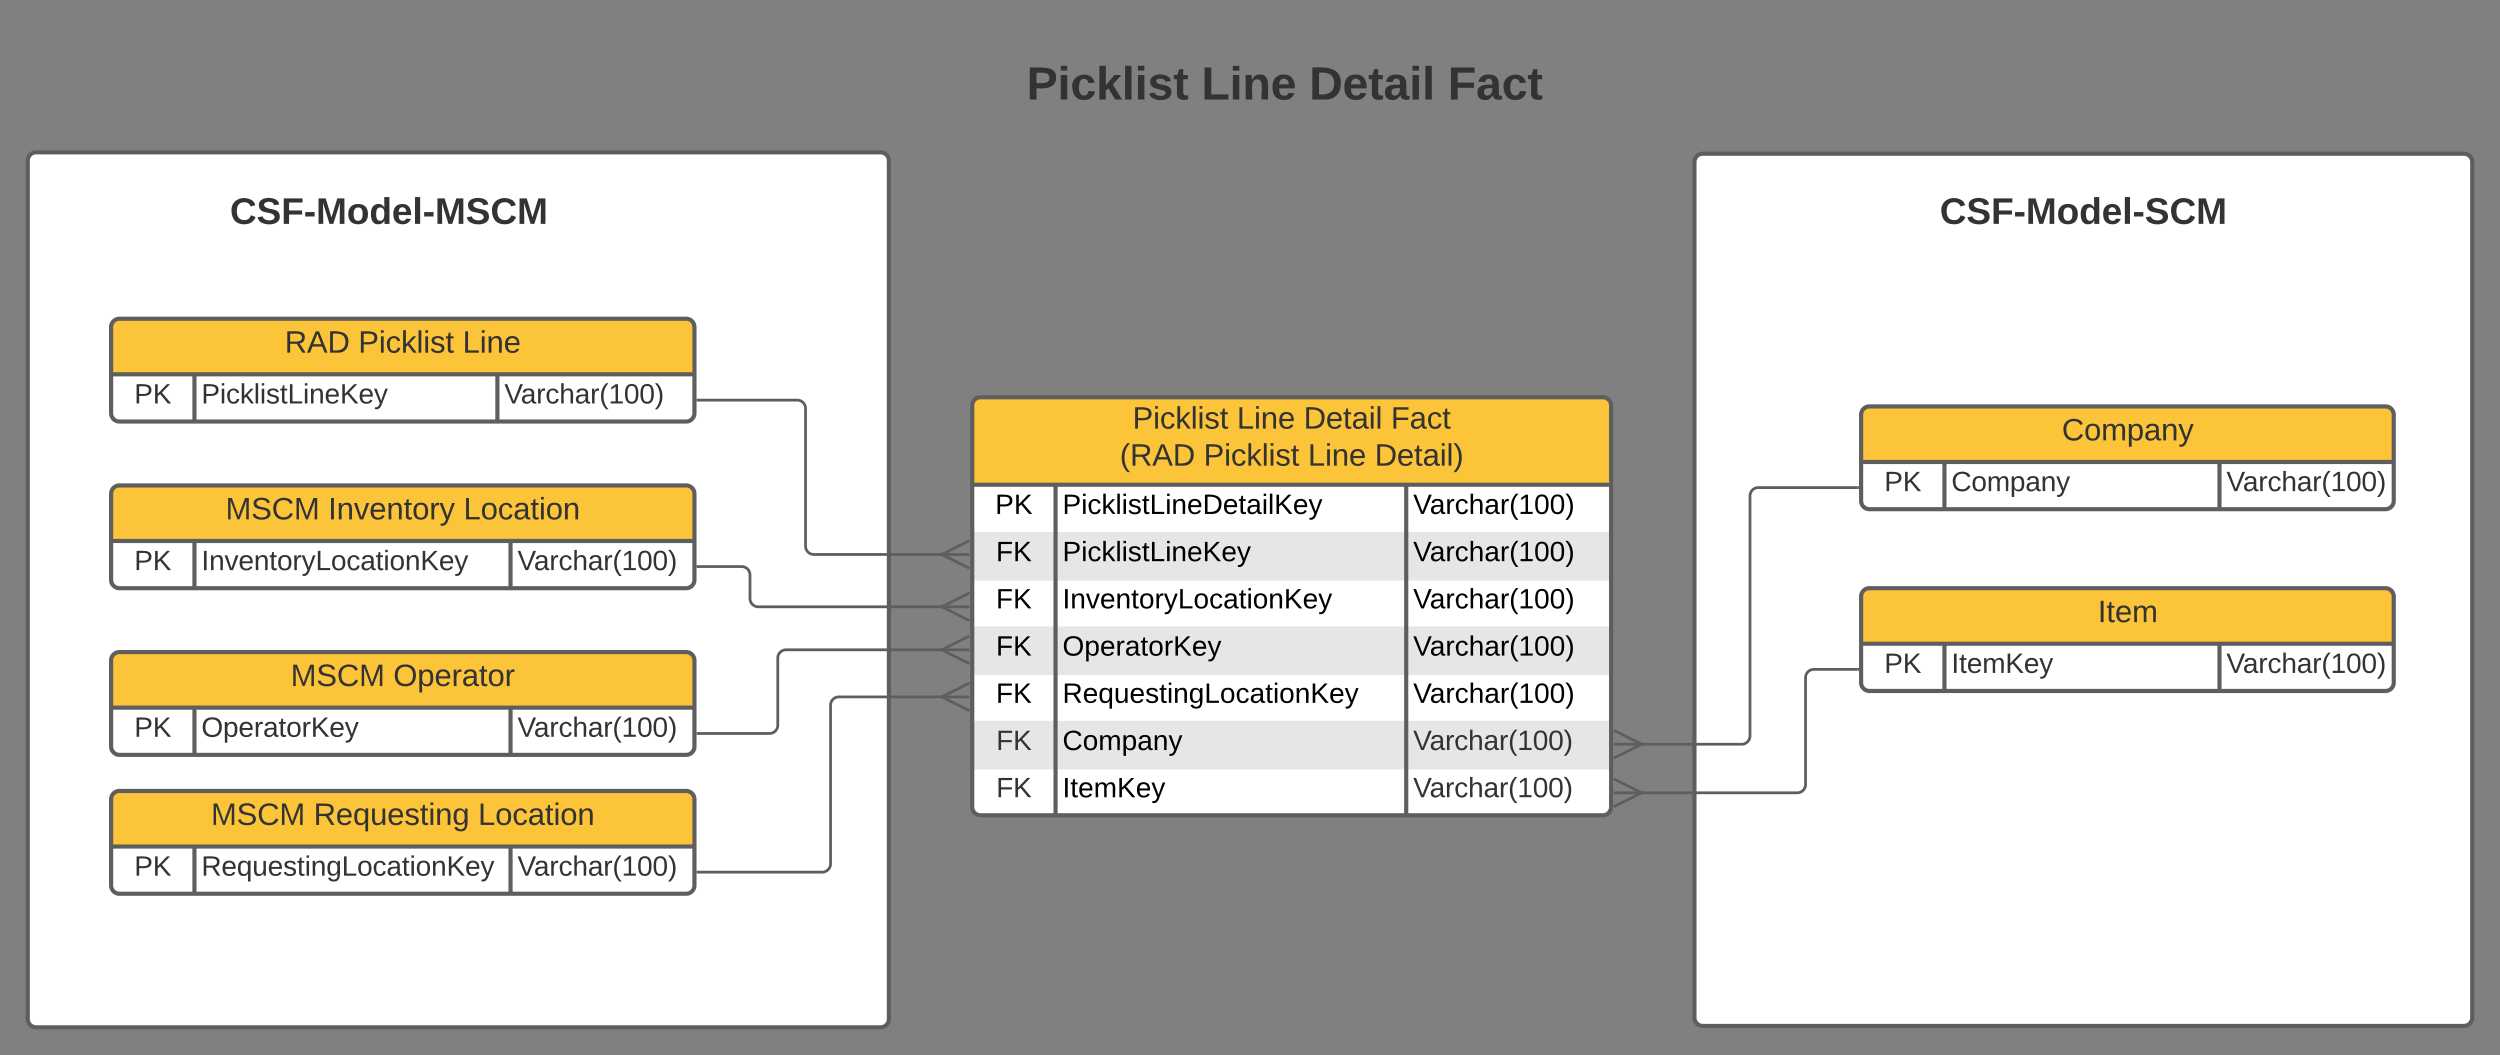<?xml version="1.0" encoding="UTF-8"?>
<svg xmlns="http://www.w3.org/2000/svg" xmlns:xlink="http://www.w3.org/1999/xlink" xmlns:lucid="lucid" width="1800" height="759.67">
	<rect width="100%" height="100%" fill="#808080" stroke="none"/>
	<g transform="translate(-40 -140)" lucid:page-tab-id="aBG7AQe-Hv8v">
		<path d="M60 255.67a6 6 0 0 1 6-6h608a6 6 0 0 1 6 6v618a6 6 0 0 1-6 6H66a6 6 0 0 1-6-6z" stroke="#5e5e5e" stroke-width="3" fill="#fff"/>
		<path d="M740 432a6 6 0 0 1 6-6h448a6 6 0 0 1 6 6v289a6 6 0 0 1-6 6H746a6 6 0 0 1-6-6z" fill="#fff"/>
		<path d="M740 523v35h460v-35M740 591v35h460v-35M740 659v35h460v-35" fill="#e6e6e6"/>
		<path d="M740 489v-57a6 6 0 0 1 6-6h448a6 6 0 0 1 6 6v57" fill="#fcc438"/>
		<path d="M740 432a6 6 0 0 1 6-6h448a6 6 0 0 1 6 6v289a6 6 0 0 1-6 6H746a6 6 0 0 1-6-6zM740 489h460M800 489v238M1052.48 489v238" stroke="#5e5e5e" stroke-width="3" fill="none"/>
		<use xlink:href="#a" transform="matrix(1,0,0,1,750,426) translate(105.432 22.611)">
		</use>
		<use xlink:href="#b" transform="matrix(1,0,0,1,750,426) translate(180.556 22.611)">
		</use>
		<use xlink:href="#c" transform="matrix(1,0,0,1,750,426) translate(228.642 22.611)">
		</use>
		<use xlink:href="#d" transform="matrix(1,0,0,1,750,426) translate(291.42 22.611)">
		</use>
		<use xlink:href="#e" transform="matrix(1,0,0,1,750,426) translate(96.265 49.278)">
		</use>
		<use xlink:href="#f" transform="matrix(1,0,0,1,750,426) translate(156.574 49.278)">
		</use>
		<use xlink:href="#b" transform="matrix(1,0,0,1,750,426) translate(231.698 49.278)">
		</use>
		<use xlink:href="#g" transform="matrix(1,0,0,1,750,426) translate(279.784 49.278)">
		</use>
		<use xlink:href="#h" transform="matrix(1,0,0,1,745,491.5) translate(11.519 18.544)">
		</use>
		<use xlink:href="#i" transform="matrix(1,0,0,1,805,491.5) translate(0 18.544)">
		</use>
		<use xlink:href="#j" transform="matrix(1,0,0,1,1057.48,491.5) translate(0 18.544)">
		</use>
		<use xlink:href="#k" transform="matrix(1,0,0,1,745,525.5) translate(12.108 18.544)">
		</use>
		<use xlink:href="#l" transform="matrix(1,0,0,1,805,525.5) translate(0 18.544)">
		</use>
		<use xlink:href="#j" transform="matrix(1,0,0,1,1057.48,525.5) translate(0 18.544)">
		</use>
		<use xlink:href="#k" transform="matrix(1,0,0,1,745,559.5) translate(12.108 18.544)">
		</use>
		<use xlink:href="#m" transform="matrix(1,0,0,1,805,559.5) translate(0 18.544)">
		</use>
		<use xlink:href="#j" transform="matrix(1,0,0,1,1057.48,559.5) translate(0 18.544)">
		</use>
		<use xlink:href="#k" transform="matrix(1,0,0,1,745,593.5) translate(12.108 18.544)">
		</use>
		<use xlink:href="#n" transform="matrix(1,0,0,1,805,593.5) translate(0 18.544)">
		</use>
		<use xlink:href="#j" transform="matrix(1,0,0,1,1057.48,593.5) translate(0 18.544)">
		</use>
		<use xlink:href="#k" transform="matrix(1,0,0,1,745,627.5) translate(12.108 18.544)">
		</use>
		<use xlink:href="#o" transform="matrix(1,0,0,1,805,627.5) translate(0 18.544)">
		</use>
		<use xlink:href="#j" transform="matrix(1,0,0,1,1057.48,627.5) translate(0 18.544)">
		</use>
		<use xlink:href="#p" transform="matrix(1,0,0,1,745,661.5) translate(12.25 18.5)">
		</use>
		<use xlink:href="#q" transform="matrix(1,0,0,1,805,661.5) translate(0 18.544)">
		</use>
		<use xlink:href="#r" transform="matrix(1,0,0,1,1057.48,661.5) translate(0 18.5)">
		</use>
		<use xlink:href="#p" transform="matrix(1,0,0,1,745,695.5) translate(12.25 18.5)">
		</use>
		<use xlink:href="#s" transform="matrix(1,0,0,1,805,695.5) translate(0 18.544)">
		</use>
		<use xlink:href="#r" transform="matrix(1,0,0,1,1057.48,695.5) translate(0 18.5)">
		</use>
		<path d="M200 271.5a6 6 0 0 1 6-6h228a6 6 0 0 1 6 6v48a6 6 0 0 1-6 6H206a6 6 0 0 1-6-6z" stroke="#000" stroke-opacity="0" stroke-width="3" fill="#fff" fill-opacity="0"/>
		<use xlink:href="#t" transform="matrix(1,0,0,1,205,270.5) translate(0.556 30.708)">
		</use>
		<path d="M760 166a6 6 0 0 1 6-6h398a6 6 0 0 1 6 6v78a6 6 0 0 1-6 6H766a6 6 0 0 1-6-6z" stroke="#000" stroke-opacity="0" stroke-width="3" fill="#fff" fill-opacity="0"/>
		<use xlink:href="#u" transform="matrix(1,0,0,1,765,165) translate(14.213 46.667)">
		</use>
		<use xlink:href="#v" transform="matrix(1,0,0,1,765,165) translate(140.046 46.667)">
		</use>
		<use xlink:href="#w" transform="matrix(1,0,0,1,765,165) translate(217.639 46.667)">
		</use>
		<use xlink:href="#x" transform="matrix(1,0,0,1,765,165) translate(317.454 46.667)">
		</use>
		<path d="M1260 256.67a6 6 0 0 1 6-6h548a6 6 0 0 1 6 6v616a6 6 0 0 1-6 6h-548a6 6 0 0 1-6-6z" stroke="#5e5e5e" stroke-width="3" fill="#fff"/>
		<path d="M1420 271.5a6 6 0 0 1 6-6h228a6 6 0 0 1 6 6v48a6 6 0 0 1-6 6h-228a6 6 0 0 1-6-6z" stroke="#000" stroke-opacity="0" stroke-width="3" fill="#fff" fill-opacity="0"/>
		<use xlink:href="#y" transform="matrix(1,0,0,1,1425,270.5) translate(11.63 30.708)">
		</use>
		<path d="M1380 438.62a6 6 0 0 1 6-6h371.5a6 6 0 0 1 6 6v62a6 6 0 0 1-6 6H1386a6 6 0 0 1-6-6z" fill="#fff"/>
		<path d="M1380 472.62v-34a6 6 0 0 1 6-6h371.5a6 6 0 0 1 6 6v34" fill="#fcc438"/>
		<path d="M1380 438.62a6 6 0 0 1 6-6h371.5a6 6 0 0 1 6 6v62a6 6 0 0 1-6 6H1386a6 6 0 0 1-6-6zM1380 472.62h383.5M1440 472.62v34M1638.04 472.62v34" stroke="#5e5e5e" stroke-width="3" fill="none"/>
		<use xlink:href="#z" transform="matrix(1,0,0,1,1390,432.623) translate(134.531 24.444)">
		</use>
		<use xlink:href="#A" transform="matrix(1,0,0,1,1385,475.123) translate(11.667 18.5)">
		</use>
		<use xlink:href="#B" transform="matrix(1,0,0,1,1445,475.123) translate(0 18.5)">
		</use>
		<use xlink:href="#r" transform="matrix(1,0,0,1,1643.042,475.123) translate(0 18.5)">
		</use>
		<path d="M1377.5 491.07H1306a6 6 0 0 0-6 6v172.78a6 6 0 0 1-6 6h-73.68" stroke="#5e5e5e" stroke-width="2" fill="none"/>
		<path d="M1378.5 492.07h-1.03v-2h1.03z" stroke="#5e5e5e" stroke-width=".05" fill="#5e5e5e"/>
		<path d="M1201.95 665.85l20 10-20 10" stroke="#5e5e5e" stroke-width="2" fill="#fff" fill-opacity="0"/>
		<path d="M1201.95 675.85h20" stroke="#5e5e5e" stroke-width="2" fill="#fff"/>
		<path d="M120 495.5a6 6 0 0 1 6-6h408a6 6 0 0 1 6 6v62a6 6 0 0 1-6 6H126a6 6 0 0 1-6-6z" fill="#fff"/>
		<path d="M120 529.5v-34a6 6 0 0 1 6-6h408a6 6 0 0 1 6 6v34" fill="#fcc438"/>
		<path d="M120 495.5a6 6 0 0 1 6-6h408a6 6 0 0 1 6 6v62a6 6 0 0 1-6 6H126a6 6 0 0 1-6-6zM120 529.5h420M180 529.5v34M407.58 529.5v34" stroke="#5e5e5e" stroke-width="3" fill="none"/>
		<use xlink:href="#C" transform="matrix(1,0,0,1,130,489.5) translate(72.377 24.444)">
		</use>
		<use xlink:href="#D" transform="matrix(1,0,0,1,130,489.5) translate(146.265 24.444)">
		</use>
		<use xlink:href="#E" transform="matrix(1,0,0,1,130,489.5) translate(243.735 24.444)">
		</use>
		<use xlink:href="#A" transform="matrix(1,0,0,1,125,532) translate(11.667 18.5)">
		</use>
		<use xlink:href="#F" transform="matrix(1,0,0,1,185,532) translate(0 18.5)">
		</use>
		<use xlink:href="#r" transform="matrix(1,0,0,1,412.578,532) translate(0 18.5)">
		</use>
		<path d="M120 715.5a6 6 0 0 1 6-6h408a6 6 0 0 1 6 6v62a6 6 0 0 1-6 6H126a6 6 0 0 1-6-6z" fill="#fff"/>
		<path d="M120 749.5v-34a6 6 0 0 1 6-6h408a6 6 0 0 1 6 6v34" fill="#fcc438"/>
		<path d="M120 715.5a6 6 0 0 1 6-6h408a6 6 0 0 1 6 6v62a6 6 0 0 1-6 6H126a6 6 0 0 1-6-6zM120 749.5h420M180 749.5v34M407.58 749.5v34" stroke="#5e5e5e" stroke-width="3" fill="none"/>
		<use xlink:href="#C" transform="matrix(1,0,0,1,130,709.5) translate(61.914 24.444)">
		</use>
		<use xlink:href="#G" transform="matrix(1,0,0,1,130,709.5) translate(135.802 24.444)">
		</use>
		<use xlink:href="#E" transform="matrix(1,0,0,1,130,709.5) translate(254.198 24.444)">
		</use>
		<use xlink:href="#A" transform="matrix(1,0,0,1,125,752) translate(11.667 18.5)">
		</use>
		<use xlink:href="#H" transform="matrix(1,0,0,1,185,752) translate(0 18.5)">
		</use>
		<use xlink:href="#r" transform="matrix(1,0,0,1,412.578,752) translate(0 18.5)">
		</use>
		<path d="M542.5 547.93H574a6 6 0 0 1 6 6v16.98a6 6 0 0 0 6 6h133.68" stroke="#5e5e5e" stroke-width="2" fill="none"/>
		<path d="M542.53 548.93h-1.03v-2h1.03z" stroke="#5e5e5e" stroke-width=".05" fill="#5e5e5e"/>
		<path d="M738.05 586.9l-20-10 20-10" stroke="#5e5e5e" stroke-width="2" fill="#fff" fill-opacity="0"/>
		<path d="M738.05 576.9h-20" stroke="#5e5e5e" stroke-width="2" fill="#fff"/>
		<path d="M542.5 767.93H632a6 6 0 0 0 6-6V647.76a6 6 0 0 1 6-6h75.68" stroke="#5e5e5e" stroke-width="2" fill="none"/>
		<path d="M542.53 768.93h-1.03v-2h1.03z" stroke="#5e5e5e" stroke-width=".05" fill="#5e5e5e"/>
		<path d="M738.05 651.76l-20-10 20-10" stroke="#5e5e5e" stroke-width="2" fill="#fff" fill-opacity="0"/>
		<path d="M738.05 641.76h-20" stroke="#5e5e5e" stroke-width="2" fill="#fff"/>
		<path d="M120 615.5a6 6 0 0 1 6-6h408a6 6 0 0 1 6 6v62a6 6 0 0 1-6 6H126a6 6 0 0 1-6-6z" fill="#fff"/>
		<path d="M120 649.5v-34a6 6 0 0 1 6-6h408a6 6 0 0 1 6 6v34" fill="#fcc438"/>
		<path d="M120 615.5a6 6 0 0 1 6-6h408a6 6 0 0 1 6 6v62a6 6 0 0 1-6 6H126a6 6 0 0 1-6-6zM120 649.5h420M180 649.5v34M407.58 649.5v34" stroke="#5e5e5e" stroke-width="3" fill="none"/>
		<use xlink:href="#C" transform="matrix(1,0,0,1,130,609.5) translate(119.29 24.444)">
		</use>
		<use xlink:href="#I" transform="matrix(1,0,0,1,130,609.5) translate(193.179 24.444)">
		</use>
		<use xlink:href="#A" transform="matrix(1,0,0,1,125,652) translate(11.667 18.5)">
		</use>
		<use xlink:href="#J" transform="matrix(1,0,0,1,185,652) translate(0 18.5)">
		</use>
		<use xlink:href="#r" transform="matrix(1,0,0,1,412.578,652) translate(0 18.5)">
		</use>
		<path d="M542.5 668.1H594a6 6 0 0 0 6-6v-48.24a6 6 0 0 1 6-6h113.68" stroke="#5e5e5e" stroke-width="2" fill="none"/>
		<path d="M542.53 669.1h-1.03v-2h1.03z" stroke="#5e5e5e" stroke-width=".05" fill="#5e5e5e"/>
		<path d="M738.05 617.86l-20-10 20-10" stroke="#5e5e5e" stroke-width="2" fill="#fff" fill-opacity="0"/>
		<path d="M738.05 607.86h-20" stroke="#5e5e5e" stroke-width="2" fill="#fff"/>
		<path d="M120 375.5a6 6 0 0 1 6-6h408a6 6 0 0 1 6 6v62a6 6 0 0 1-6 6H126a6 6 0 0 1-6-6z" fill="#fff"/>
		<path d="M120 409.5v-34a6 6 0 0 1 6-6h408a6 6 0 0 1 6 6v34" fill="#fcc438"/>
		<path d="M120 375.5a6 6 0 0 1 6-6h408a6 6 0 0 1 6 6v62a6 6 0 0 1-6 6H126a6 6 0 0 1-6-6zM120 409.5h420M180 409.5v34M398.12 409.5v34" stroke="#5e5e5e" stroke-width="3" fill="none"/>
		<use xlink:href="#K" transform="matrix(1,0,0,1,130,369.5) translate(115 24.444)">
		</use>
		<use xlink:href="#f" transform="matrix(1,0,0,1,130,369.5) translate(167.963 24.444)">
		</use>
		<use xlink:href="#L" transform="matrix(1,0,0,1,130,369.5) translate(243.086 24.444)">
		</use>
		<use xlink:href="#A" transform="matrix(1,0,0,1,125,412) translate(11.667 18.5)">
		</use>
		<use xlink:href="#M" transform="matrix(1,0,0,1,185,412) translate(0 18.5)">
		</use>
		<use xlink:href="#r" transform="matrix(1,0,0,1,403.118,412) translate(0 18.5)">
		</use>
		<path d="M542.5 428.1H614a6 6 0 0 1 6 6v99.12a6 6 0 0 0 6 6h93.68" stroke="#5e5e5e" stroke-width="2" fill="none"/>
		<path d="M542.53 429.1h-1.03v-2h1.03z" stroke="#5e5e5e" stroke-width=".05" fill="#5e5e5e"/>
		<path d="M738.05 549.22l-20-10 20-10" stroke="#5e5e5e" stroke-width="2" fill="#fff" fill-opacity="0"/>
		<path d="M738.05 539.22h-20" stroke="#5e5e5e" stroke-width="2" fill="#fff"/>
		<path d="M1380 569.5a6 6 0 0 1 6-6h371.5a6 6 0 0 1 6 6v62a6 6 0 0 1-6 6H1386a6 6 0 0 1-6-6z" fill="#fff"/>
		<path d="M1380 603.5v-34a6 6 0 0 1 6-6h371.5a6 6 0 0 1 6 6v34" fill="#fcc438"/>
		<path d="M1380 569.5a6 6 0 0 1 6-6h371.5a6 6 0 0 1 6 6v62a6 6 0 0 1-6 6H1386a6 6 0 0 1-6-6zM1380 603.5h383.5M1440 603.5v34M1638.04 603.5v34" stroke="#5e5e5e" stroke-width="3" fill="none"/>
		<g>
			<use xlink:href="#N" transform="matrix(1,0,0,1,1390,563.5) translate(160.426 24.444)">
			</use>
		</g>
		<g>
			<use xlink:href="#A" transform="matrix(1,0,0,1,1385,606) translate(11.667 18.5)">
			</use>
		</g>
		<g>
			<use xlink:href="#O" transform="matrix(1,0,0,1,1445,606) translate(0 18.5)">
			</use>
		</g>
		<g>
			<use xlink:href="#r" transform="matrix(1,0,0,1,1643.042,606) translate(0 18.5)">
			</use>
		</g>
		<path d="M1377.5 621.95H1346a6 6 0 0 0-6 6v76.87a6 6 0 0 1-6 6h-113.68" stroke="#5e5e5e" stroke-width="2" fill="none"/>
		<path d="M1378.5 622.95h-1.03v-2h1.03z" stroke="#5e5e5e" stroke-width=".05" fill="#5e5e5e"/>
		<path d="M1201.95 700.82l20 10-20 10" stroke="#5e5e5e" stroke-width="2" fill="#fff" fill-opacity="0"/>
		<path d="M1201.95 710.82h20" stroke="#5e5e5e" stroke-width="2" fill="#fff"/>
		<defs>
			<path fill="#333" d="M30-248c87 1 191-15 191 75 0 78-77 80-158 76V0H30v-248zm33 125c57 0 124 11 124-50 0-59-68-47-124-48v98" id="P"/>
			<path fill="#333" d="M24-231v-30h32v30H24zM24 0v-190h32V0H24" id="Q"/>
			<path fill="#333" d="M96-169c-40 0-48 33-48 73s9 75 48 75c24 0 41-14 43-38l32 2c-6 37-31 61-74 61-59 0-76-41-82-99-10-93 101-131 147-64 4 7 5 14 7 22l-32 3c-4-21-16-35-41-35" id="R"/>
			<path fill="#333" d="M143 0L79-87 56-68V0H24v-261h32v163l83-92h37l-77 82L181 0h-38" id="S"/>
			<path fill="#333" d="M24 0v-261h32V0H24" id="T"/>
			<path fill="#333" d="M135-143c-3-34-86-38-87 0 15 53 115 12 119 90S17 21 10-45l28-5c4 36 97 45 98 0-10-56-113-15-118-90-4-57 82-63 122-42 12 7 21 19 24 35" id="U"/>
			<path fill="#333" d="M59-47c-2 24 18 29 38 22v24C64 9 27 4 27-40v-127H5v-23h24l9-43h21v43h35v23H59v120" id="V"/>
			<g id="a">
				<use transform="matrix(0.062,0,0,0.062,0,0)" xlink:href="#P">
				</use>
				<use transform="matrix(0.062,0,0,0.062,14.815,0)" xlink:href="#Q">
				</use>
				<use transform="matrix(0.062,0,0,0.062,19.691,0)" xlink:href="#R">
				</use>
				<use transform="matrix(0.062,0,0,0.062,30.802,0)" xlink:href="#S">
				</use>
				<use transform="matrix(0.062,0,0,0.062,41.914,0)" xlink:href="#T">
				</use>
				<use transform="matrix(0.062,0,0,0.062,46.79,0)" xlink:href="#Q">
				</use>
				<use transform="matrix(0.062,0,0,0.062,51.667,0)" xlink:href="#U">
				</use>
				<use transform="matrix(0.062,0,0,0.062,62.778,0)" xlink:href="#V">
				</use>
			</g>
			<path fill="#333" d="M30 0v-248h33v221h125V0H30" id="W"/>
			<path fill="#333" d="M117-194c89-4 53 116 60 194h-32v-121c0-31-8-49-39-48C34-167 62-67 57 0H25l-1-190h30c1 10-1 24 2 32 11-22 29-35 61-36" id="X"/>
			<path fill="#333" d="M100-194c63 0 86 42 84 106H49c0 40 14 67 53 68 26 1 43-12 49-29l28 8c-11 28-37 45-77 45C44 4 14-33 15-96c1-61 26-98 85-98zm52 81c6-60-76-77-97-28-3 7-6 17-6 28h103" id="Y"/>
			<g id="b">
				<use transform="matrix(0.062,0,0,0.062,0,0)" xlink:href="#W">
				</use>
				<use transform="matrix(0.062,0,0,0.062,12.346,0)" xlink:href="#Q">
				</use>
				<use transform="matrix(0.062,0,0,0.062,17.222,0)" xlink:href="#X">
				</use>
				<use transform="matrix(0.062,0,0,0.062,29.568,0)" xlink:href="#Y">
				</use>
			</g>
			<path fill="#333" d="M30-248c118-7 216 8 213 122C240-48 200 0 122 0H30v-248zM63-27c89 8 146-16 146-99s-60-101-146-95v194" id="Z"/>
			<path fill="#333" d="M141-36C126-15 110 5 73 4 37 3 15-17 15-53c-1-64 63-63 125-63 3-35-9-54-41-54-24 1-41 7-42 31l-33-3c5-37 33-52 76-52 45 0 72 20 72 64v82c-1 20 7 32 28 27v20c-31 9-61-2-59-35zM48-53c0 20 12 33 32 33 41-3 63-29 60-74-43 2-92-5-92 41" id="aa"/>
			<g id="c">
				<use transform="matrix(0.062,0,0,0.062,0,0)" xlink:href="#Z">
				</use>
				<use transform="matrix(0.062,0,0,0.062,15.988,0)" xlink:href="#Y">
				</use>
				<use transform="matrix(0.062,0,0,0.062,28.333,0)" xlink:href="#V">
				</use>
				<use transform="matrix(0.062,0,0,0.062,34.506,0)" xlink:href="#aa">
				</use>
				<use transform="matrix(0.062,0,0,0.062,46.852,0)" xlink:href="#Q">
				</use>
				<use transform="matrix(0.062,0,0,0.062,51.728,0)" xlink:href="#T">
				</use>
			</g>
			<path fill="#333" d="M63-220v92h138v28H63V0H30v-248h175v28H63" id="ab"/>
			<g id="d">
				<use transform="matrix(0.062,0,0,0.062,0,0)" xlink:href="#ab">
				</use>
				<use transform="matrix(0.062,0,0,0.062,13.519,0)" xlink:href="#aa">
				</use>
				<use transform="matrix(0.062,0,0,0.062,25.864,0)" xlink:href="#R">
				</use>
				<use transform="matrix(0.062,0,0,0.062,36.975,0)" xlink:href="#V">
				</use>
			</g>
			<path fill="#333" d="M87 75C49 33 22-17 22-94c0-76 28-126 65-167h31c-38 41-64 92-64 168S80 34 118 75H87" id="ac"/>
			<path fill="#333" d="M233-177c-1 41-23 64-60 70L243 0h-38l-65-103H63V0H30v-248c88 3 205-21 203 71zM63-129c60-2 137 13 137-47 0-61-80-42-137-45v92" id="ad"/>
			<path fill="#333" d="M205 0l-28-72H64L36 0H1l101-248h38L239 0h-34zm-38-99l-47-123c-12 45-31 82-46 123h93" id="ae"/>
			<g id="e">
				<use transform="matrix(0.062,0,0,0.062,0,0)" xlink:href="#ac">
				</use>
				<use transform="matrix(0.062,0,0,0.062,7.346,0)" xlink:href="#ad">
				</use>
				<use transform="matrix(0.062,0,0,0.062,23.333,0)" xlink:href="#ae">
				</use>
				<use transform="matrix(0.062,0,0,0.062,38.148,0)" xlink:href="#Z">
				</use>
			</g>
			<g id="f">
				<use transform="matrix(0.062,0,0,0.062,0,0)" xlink:href="#P">
				</use>
				<use transform="matrix(0.062,0,0,0.062,14.815,0)" xlink:href="#Q">
				</use>
				<use transform="matrix(0.062,0,0,0.062,19.691,0)" xlink:href="#R">
				</use>
				<use transform="matrix(0.062,0,0,0.062,30.802,0)" xlink:href="#S">
				</use>
				<use transform="matrix(0.062,0,0,0.062,41.914,0)" xlink:href="#T">
				</use>
				<use transform="matrix(0.062,0,0,0.062,46.79,0)" xlink:href="#Q">
				</use>
				<use transform="matrix(0.062,0,0,0.062,51.667,0)" xlink:href="#U">
				</use>
				<use transform="matrix(0.062,0,0,0.062,62.778,0)" xlink:href="#V">
				</use>
			</g>
			<path fill="#333" d="M33-261c38 41 65 92 65 168S71 34 33 75H2C39 34 66-17 66-93S39-220 2-261h31" id="af"/>
			<g id="g">
				<use transform="matrix(0.062,0,0,0.062,0,0)" xlink:href="#Z">
				</use>
				<use transform="matrix(0.062,0,0,0.062,15.988,0)" xlink:href="#Y">
				</use>
				<use transform="matrix(0.062,0,0,0.062,28.333,0)" xlink:href="#V">
				</use>
				<use transform="matrix(0.062,0,0,0.062,34.506,0)" xlink:href="#aa">
				</use>
				<use transform="matrix(0.062,0,0,0.062,46.852,0)" xlink:href="#Q">
				</use>
				<use transform="matrix(0.062,0,0,0.062,51.728,0)" xlink:href="#T">
				</use>
				<use transform="matrix(0.062,0,0,0.062,56.605,0)" xlink:href="#af">
				</use>
			</g>
			<path d="M30-248c87 1 191-15 191 75 0 78-77 80-158 76V0H30v-248zm33 125c57 0 124 11 124-50 0-59-68-47-124-48v98" id="ag"/>
			<path d="M194 0L95-120 63-95V0H30v-248h33v124l119-124h40L117-140 236 0h-42" id="ah"/>
			<g id="h">
				<use transform="matrix(0.056,0,0,0.056,0,0)" xlink:href="#ag">
				</use>
				<use transform="matrix(0.056,0,0,0.056,13.481,0)" xlink:href="#ah">
				</use>
			</g>
			<path d="M24-231v-30h32v30H24zM24 0v-190h32V0H24" id="ai"/>
			<path d="M96-169c-40 0-48 33-48 73s9 75 48 75c24 0 41-14 43-38l32 2c-6 37-31 61-74 61-59 0-76-41-82-99-10-93 101-131 147-64 4 7 5 14 7 22l-32 3c-4-21-16-35-41-35" id="aj"/>
			<path d="M143 0L79-87 56-68V0H24v-261h32v163l83-92h37l-77 82L181 0h-38" id="ak"/>
			<path d="M24 0v-261h32V0H24" id="al"/>
			<path d="M135-143c-3-34-86-38-87 0 15 53 115 12 119 90S17 21 10-45l28-5c4 36 97 45 98 0-10-56-113-15-118-90-4-57 82-63 122-42 12 7 21 19 24 35" id="am"/>
			<path d="M59-47c-2 24 18 29 38 22v24C64 9 27 4 27-40v-127H5v-23h24l9-43h21v43h35v23H59v120" id="an"/>
			<path d="M30 0v-248h33v221h125V0H30" id="ao"/>
			<path d="M117-194c89-4 53 116 60 194h-32v-121c0-31-8-49-39-48C34-167 62-67 57 0H25l-1-190h30c1 10-1 24 2 32 11-22 29-35 61-36" id="ap"/>
			<path d="M100-194c63 0 86 42 84 106H49c0 40 14 67 53 68 26 1 43-12 49-29l28 8c-11 28-37 45-77 45C44 4 14-33 15-96c1-61 26-98 85-98zm52 81c6-60-76-77-97-28-3 7-6 17-6 28h103" id="aq"/>
			<path d="M30-248c118-7 216 8 213 122C240-48 200 0 122 0H30v-248zM63-27c89 8 146-16 146-99s-60-101-146-95v194" id="ar"/>
			<path d="M141-36C126-15 110 5 73 4 37 3 15-17 15-53c-1-64 63-63 125-63 3-35-9-54-41-54-24 1-41 7-42 31l-33-3c5-37 33-52 76-52 45 0 72 20 72 64v82c-1 20 7 32 28 27v20c-31 9-61-2-59-35zM48-53c0 20 12 33 32 33 41-3 63-29 60-74-43 2-92-5-92 41" id="as"/>
			<path d="M179-190L93 31C79 59 56 82 12 73V49c39 6 53-20 64-50L1-190h34L92-34l54-156h33" id="at"/>
			<g id="i">
				<use transform="matrix(0.056,0,0,0.056,0,0)" xlink:href="#ag">
				</use>
				<use transform="matrix(0.056,0,0,0.056,13.481,0)" xlink:href="#ai">
				</use>
				<use transform="matrix(0.056,0,0,0.056,17.919,0)" xlink:href="#aj">
				</use>
				<use transform="matrix(0.056,0,0,0.056,28.03,0)" xlink:href="#ak">
				</use>
				<use transform="matrix(0.056,0,0,0.056,38.141,0)" xlink:href="#al">
				</use>
				<use transform="matrix(0.056,0,0,0.056,42.579,0)" xlink:href="#ai">
				</use>
				<use transform="matrix(0.056,0,0,0.056,47.017,0)" xlink:href="#am">
				</use>
				<use transform="matrix(0.056,0,0,0.056,57.128,0)" xlink:href="#an">
				</use>
				<use transform="matrix(0.056,0,0,0.056,62.745,0)" xlink:href="#ao">
				</use>
				<use transform="matrix(0.056,0,0,0.056,73.98,0)" xlink:href="#ai">
				</use>
				<use transform="matrix(0.056,0,0,0.056,78.417,0)" xlink:href="#ap">
				</use>
				<use transform="matrix(0.056,0,0,0.056,89.652,0)" xlink:href="#aq">
				</use>
				<use transform="matrix(0.056,0,0,0.056,100.886,0)" xlink:href="#ar">
				</use>
				<use transform="matrix(0.056,0,0,0.056,115.435,0)" xlink:href="#aq">
				</use>
				<use transform="matrix(0.056,0,0,0.056,126.67,0)" xlink:href="#an">
				</use>
				<use transform="matrix(0.056,0,0,0.056,132.287,0)" xlink:href="#as">
				</use>
				<use transform="matrix(0.056,0,0,0.056,143.522,0)" xlink:href="#ai">
				</use>
				<use transform="matrix(0.056,0,0,0.056,147.959,0)" xlink:href="#al">
				</use>
				<use transform="matrix(0.056,0,0,0.056,152.397,0)" xlink:href="#ah">
				</use>
				<use transform="matrix(0.056,0,0,0.056,165.878,0)" xlink:href="#aq">
				</use>
				<use transform="matrix(0.056,0,0,0.056,177.113,0)" xlink:href="#at">
				</use>
			</g>
			<path d="M137 0h-34L2-248h35l83 218 83-218h36" id="au"/>
			<path d="M114-163C36-179 61-72 57 0H25l-1-190h30c1 12-1 29 2 39 6-27 23-49 58-41v29" id="av"/>
			<path d="M106-169C34-169 62-67 57 0H25v-261h32l-1 103c12-21 28-36 61-36 89 0 53 116 60 194h-32v-121c2-32-8-49-39-48" id="aw"/>
			<path d="M87 75C49 33 22-17 22-94c0-76 28-126 65-167h31c-38 41-64 92-64 168S80 34 118 75H87" id="ax"/>
			<path d="M27 0v-27h64v-190l-56 39v-29l58-41h29v221h61V0H27" id="ay"/>
			<path d="M101-251c68 0 85 55 85 127S166 4 100 4C33 4 14-52 14-124c0-73 17-127 87-127zm-1 229c47 0 54-49 54-102s-4-102-53-102c-51 0-55 48-55 102 0 53 5 102 54 102" id="az"/>
			<path d="M33-261c38 41 65 92 65 168S71 34 33 75H2C39 34 66-17 66-93S39-220 2-261h31" id="aA"/>
			<g id="j">
				<use transform="matrix(0.056,0,0,0.056,0,0)" xlink:href="#au">
				</use>
				<use transform="matrix(0.056,0,0,0.056,11.965,0)" xlink:href="#as">
				</use>
				<use transform="matrix(0.056,0,0,0.056,23.199,0)" xlink:href="#av">
				</use>
				<use transform="matrix(0.056,0,0,0.056,29.884,0)" xlink:href="#aj">
				</use>
				<use transform="matrix(0.056,0,0,0.056,39.995,0)" xlink:href="#aw">
				</use>
				<use transform="matrix(0.056,0,0,0.056,51.23,0)" xlink:href="#as">
				</use>
				<use transform="matrix(0.056,0,0,0.056,62.464,0)" xlink:href="#av">
				</use>
				<use transform="matrix(0.056,0,0,0.056,69.149,0)" xlink:href="#ax">
				</use>
				<use transform="matrix(0.056,0,0,0.056,75.833,0)" xlink:href="#ay">
				</use>
				<use transform="matrix(0.056,0,0,0.056,87.068,0)" xlink:href="#az">
				</use>
				<use transform="matrix(0.056,0,0,0.056,98.302,0)" xlink:href="#az">
				</use>
				<use transform="matrix(0.056,0,0,0.056,109.537,0)" xlink:href="#aA">
				</use>
			</g>
			<path d="M63-220v92h138v28H63V0H30v-248h175v28H63" id="aB"/>
			<g id="k">
				<use transform="matrix(0.056,0,0,0.056,0,0)" xlink:href="#aB">
				</use>
				<use transform="matrix(0.056,0,0,0.056,12.302,0)" xlink:href="#ah">
				</use>
			</g>
			<g id="l">
				<use transform="matrix(0.056,0,0,0.056,0,0)" xlink:href="#ag">
				</use>
				<use transform="matrix(0.056,0,0,0.056,13.481,0)" xlink:href="#ai">
				</use>
				<use transform="matrix(0.056,0,0,0.056,17.919,0)" xlink:href="#aj">
				</use>
				<use transform="matrix(0.056,0,0,0.056,28.03,0)" xlink:href="#ak">
				</use>
				<use transform="matrix(0.056,0,0,0.056,38.141,0)" xlink:href="#al">
				</use>
				<use transform="matrix(0.056,0,0,0.056,42.579,0)" xlink:href="#ai">
				</use>
				<use transform="matrix(0.056,0,0,0.056,47.017,0)" xlink:href="#am">
				</use>
				<use transform="matrix(0.056,0,0,0.056,57.128,0)" xlink:href="#an">
				</use>
				<use transform="matrix(0.056,0,0,0.056,62.745,0)" xlink:href="#ao">
				</use>
				<use transform="matrix(0.056,0,0,0.056,73.98,0)" xlink:href="#ai">
				</use>
				<use transform="matrix(0.056,0,0,0.056,78.417,0)" xlink:href="#ap">
				</use>
				<use transform="matrix(0.056,0,0,0.056,89.652,0)" xlink:href="#aq">
				</use>
				<use transform="matrix(0.056,0,0,0.056,100.886,0)" xlink:href="#ah">
				</use>
				<use transform="matrix(0.056,0,0,0.056,114.368,0)" xlink:href="#aq">
				</use>
				<use transform="matrix(0.056,0,0,0.056,125.602,0)" xlink:href="#at">
				</use>
			</g>
			<path d="M33 0v-248h34V0H33" id="aC"/>
			<path d="M108 0H70L1-190h34L89-25l56-165h34" id="aD"/>
			<path d="M100-194c62-1 85 37 85 99 1 63-27 99-86 99S16-35 15-95c0-66 28-99 85-99zM99-20c44 1 53-31 53-75 0-43-8-75-51-75s-53 32-53 75 10 74 51 75" id="aE"/>
			<g id="m">
				<use transform="matrix(0.056,0,0,0.056,0,0)" xlink:href="#aC">
				</use>
				<use transform="matrix(0.056,0,0,0.056,5.617,0)" xlink:href="#ap">
				</use>
				<use transform="matrix(0.056,0,0,0.056,16.852,0)" xlink:href="#aD">
				</use>
				<use transform="matrix(0.056,0,0,0.056,26.963,0)" xlink:href="#aq">
				</use>
				<use transform="matrix(0.056,0,0,0.056,38.198,0)" xlink:href="#ap">
				</use>
				<use transform="matrix(0.056,0,0,0.056,49.432,0)" xlink:href="#an">
				</use>
				<use transform="matrix(0.056,0,0,0.056,55.049,0)" xlink:href="#aE">
				</use>
				<use transform="matrix(0.056,0,0,0.056,66.284,0)" xlink:href="#av">
				</use>
				<use transform="matrix(0.056,0,0,0.056,72.969,0)" xlink:href="#at">
				</use>
				<use transform="matrix(0.056,0,0,0.056,83.08,0)" xlink:href="#ao">
				</use>
				<use transform="matrix(0.056,0,0,0.056,94.314,0)" xlink:href="#aE">
				</use>
				<use transform="matrix(0.056,0,0,0.056,105.549,0)" xlink:href="#aj">
				</use>
				<use transform="matrix(0.056,0,0,0.056,115.66,0)" xlink:href="#as">
				</use>
				<use transform="matrix(0.056,0,0,0.056,126.894,0)" xlink:href="#an">
				</use>
				<use transform="matrix(0.056,0,0,0.056,132.512,0)" xlink:href="#ai">
				</use>
				<use transform="matrix(0.056,0,0,0.056,136.949,0)" xlink:href="#aE">
				</use>
				<use transform="matrix(0.056,0,0,0.056,148.184,0)" xlink:href="#ap">
				</use>
				<use transform="matrix(0.056,0,0,0.056,159.419,0)" xlink:href="#ah">
				</use>
				<use transform="matrix(0.056,0,0,0.056,172.9,0)" xlink:href="#aq">
				</use>
				<use transform="matrix(0.056,0,0,0.056,184.135,0)" xlink:href="#at">
				</use>
			</g>
			<path d="M140-251c81 0 123 46 123 126C263-46 219 4 140 4 59 4 17-45 17-125s42-126 123-126zm0 227c63 0 89-41 89-101s-29-99-89-99c-61 0-89 39-89 99S79-25 140-24" id="aF"/>
			<path d="M115-194c55 1 70 41 70 98S169 2 115 4C84 4 66-9 55-30l1 105H24l-1-265h31l2 30c10-21 28-34 59-34zm-8 174c40 0 45-34 45-75s-6-73-45-74c-42 0-51 32-51 76 0 43 10 73 51 73" id="aG"/>
			<g id="n">
				<use transform="matrix(0.056,0,0,0.056,0,0)" xlink:href="#aF">
				</use>
				<use transform="matrix(0.056,0,0,0.056,15.728,0)" xlink:href="#aG">
				</use>
				<use transform="matrix(0.056,0,0,0.056,26.963,0)" xlink:href="#aq">
				</use>
				<use transform="matrix(0.056,0,0,0.056,38.198,0)" xlink:href="#av">
				</use>
				<use transform="matrix(0.056,0,0,0.056,44.882,0)" xlink:href="#as">
				</use>
				<use transform="matrix(0.056,0,0,0.056,56.117,0)" xlink:href="#an">
				</use>
				<use transform="matrix(0.056,0,0,0.056,61.734,0)" xlink:href="#aE">
				</use>
				<use transform="matrix(0.056,0,0,0.056,72.969,0)" xlink:href="#av">
				</use>
				<use transform="matrix(0.056,0,0,0.056,79.653,0)" xlink:href="#ah">
				</use>
				<use transform="matrix(0.056,0,0,0.056,93.135,0)" xlink:href="#aq">
				</use>
				<use transform="matrix(0.056,0,0,0.056,104.369,0)" xlink:href="#at">
				</use>
			</g>
			<path d="M233-177c-1 41-23 64-60 70L243 0h-38l-65-103H63V0H30v-248c88 3 205-21 203 71zM63-129c60-2 137 13 137-47 0-61-80-42-137-45v92" id="aH"/>
			<path d="M145-31C134-9 116 4 85 4 32 4 16-35 15-94c0-59 17-99 70-100 32-1 48 14 60 33 0-11-1-24 2-32h30l-1 268h-32zM93-21c41 0 51-33 51-76s-8-73-50-73c-40 0-46 35-46 75s5 74 45 74" id="aI"/>
			<path d="M84 4C-5 8 30-112 23-190h32v120c0 31 7 50 39 49 72-2 45-101 50-169h31l1 190h-30c-1-10 1-25-2-33-11 22-28 36-60 37" id="aJ"/>
			<path d="M177-190C167-65 218 103 67 71c-23-6-38-20-44-43l32-5c15 47 100 32 89-28v-30C133-14 115 1 83 1 29 1 15-40 15-95c0-56 16-97 71-98 29-1 48 16 59 35 1-10 0-23 2-32h30zM94-22c36 0 50-32 50-73 0-42-14-75-50-75-39 0-46 34-46 75s6 73 46 73" id="aK"/>
			<g id="o">
				<use transform="matrix(0.056,0,0,0.056,0,0)" xlink:href="#aH">
				</use>
				<use transform="matrix(0.056,0,0,0.056,14.549,0)" xlink:href="#aq">
				</use>
				<use transform="matrix(0.056,0,0,0.056,25.783,0)" xlink:href="#aI">
				</use>
				<use transform="matrix(0.056,0,0,0.056,37.018,0)" xlink:href="#aJ">
				</use>
				<use transform="matrix(0.056,0,0,0.056,48.252,0)" xlink:href="#aq">
				</use>
				<use transform="matrix(0.056,0,0,0.056,59.487,0)" xlink:href="#am">
				</use>
				<use transform="matrix(0.056,0,0,0.056,69.598,0)" xlink:href="#an">
				</use>
				<use transform="matrix(0.056,0,0,0.056,75.215,0)" xlink:href="#ai">
				</use>
				<use transform="matrix(0.056,0,0,0.056,79.653,0)" xlink:href="#ap">
				</use>
				<use transform="matrix(0.056,0,0,0.056,90.888,0)" xlink:href="#aK">
				</use>
				<use transform="matrix(0.056,0,0,0.056,102.122,0)" xlink:href="#ao">
				</use>
				<use transform="matrix(0.056,0,0,0.056,113.357,0)" xlink:href="#aE">
				</use>
				<use transform="matrix(0.056,0,0,0.056,124.591,0)" xlink:href="#aj">
				</use>
				<use transform="matrix(0.056,0,0,0.056,134.702,0)" xlink:href="#as">
				</use>
				<use transform="matrix(0.056,0,0,0.056,145.937,0)" xlink:href="#an">
				</use>
				<use transform="matrix(0.056,0,0,0.056,151.554,0)" xlink:href="#ai">
				</use>
				<use transform="matrix(0.056,0,0,0.056,155.992,0)" xlink:href="#aE">
				</use>
				<use transform="matrix(0.056,0,0,0.056,167.227,0)" xlink:href="#ap">
				</use>
				<use transform="matrix(0.056,0,0,0.056,178.461,0)" xlink:href="#ah">
				</use>
				<use transform="matrix(0.056,0,0,0.056,191.943,0)" xlink:href="#aq">
				</use>
				<use transform="matrix(0.056,0,0,0.056,203.177,0)" xlink:href="#at">
				</use>
			</g>
			<path fill="#333" d="M194 0L95-120 63-95V0H30v-248h33v124l119-124h40L117-140 236 0h-42" id="aL"/>
			<g id="p">
				<use transform="matrix(0.056,0,0,0.056,0,0)" xlink:href="#ab">
				</use>
				<use transform="matrix(0.056,0,0,0.056,12.167,0)" xlink:href="#aL">
				</use>
			</g>
			<path d="M212-179c-10-28-35-45-73-45-59 0-87 40-87 99 0 60 29 101 89 101 43 0 62-24 78-52l27 14C228-24 195 4 139 4 59 4 22-46 18-125c-6-104 99-153 187-111 19 9 31 26 39 46" id="aM"/>
			<path d="M210-169c-67 3-38 105-44 169h-31v-121c0-29-5-50-35-48C34-165 62-65 56 0H25l-1-190h30c1 10-1 24 2 32 10-44 99-50 107 0 11-21 27-35 58-36 85-2 47 119 55 194h-31v-121c0-29-5-49-35-48" id="aN"/>
			<g id="q">
				<use transform="matrix(0.056,0,0,0.056,0,0)" xlink:href="#aM">
				</use>
				<use transform="matrix(0.056,0,0,0.056,14.549,0)" xlink:href="#aE">
				</use>
				<use transform="matrix(0.056,0,0,0.056,25.783,0)" xlink:href="#aN">
				</use>
				<use transform="matrix(0.056,0,0,0.056,42.579,0)" xlink:href="#aG">
				</use>
				<use transform="matrix(0.056,0,0,0.056,53.814,0)" xlink:href="#as">
				</use>
				<use transform="matrix(0.056,0,0,0.056,65.048,0)" xlink:href="#ap">
				</use>
				<use transform="matrix(0.056,0,0,0.056,76.283,0)" xlink:href="#at">
				</use>
			</g>
			<path fill="#333" d="M137 0h-34L2-248h35l83 218 83-218h36" id="aO"/>
			<path fill="#333" d="M114-163C36-179 61-72 57 0H25l-1-190h30c1 12-1 29 2 39 6-27 23-49 58-41v29" id="aP"/>
			<path fill="#333" d="M106-169C34-169 62-67 57 0H25v-261h32l-1 103c12-21 28-36 61-36 89 0 53 116 60 194h-32v-121c2-32-8-49-39-48" id="aQ"/>
			<path fill="#333" d="M27 0v-27h64v-190l-56 39v-29l58-41h29v221h61V0H27" id="aR"/>
			<path fill="#333" d="M101-251c68 0 85 55 85 127S166 4 100 4C33 4 14-52 14-124c0-73 17-127 87-127zm-1 229c47 0 54-49 54-102s-4-102-53-102c-51 0-55 48-55 102 0 53 5 102 54 102" id="aS"/>
			<g id="r">
				<use transform="matrix(0.056,0,0,0.056,0,0)" xlink:href="#aO">
				</use>
				<use transform="matrix(0.056,0,0,0.056,11.833,0)" xlink:href="#aa">
				</use>
				<use transform="matrix(0.056,0,0,0.056,22.944,0)" xlink:href="#aP">
				</use>
				<use transform="matrix(0.056,0,0,0.056,29.556,0)" xlink:href="#R">
				</use>
				<use transform="matrix(0.056,0,0,0.056,39.556,0)" xlink:href="#aQ">
				</use>
				<use transform="matrix(0.056,0,0,0.056,50.667,0)" xlink:href="#aa">
				</use>
				<use transform="matrix(0.056,0,0,0.056,61.778,0)" xlink:href="#aP">
				</use>
				<use transform="matrix(0.056,0,0,0.056,68.389,0)" xlink:href="#ac">
				</use>
				<use transform="matrix(0.056,0,0,0.056,75,0)" xlink:href="#aR">
				</use>
				<use transform="matrix(0.056,0,0,0.056,86.111,0)" xlink:href="#aS">
				</use>
				<use transform="matrix(0.056,0,0,0.056,97.222,0)" xlink:href="#aS">
				</use>
				<use transform="matrix(0.056,0,0,0.056,108.333,0)" xlink:href="#af">
				</use>
			</g>
			<g id="s">
				<use transform="matrix(0.056,0,0,0.056,0,0)" xlink:href="#aC">
				</use>
				<use transform="matrix(0.056,0,0,0.056,5.617,0)" xlink:href="#an">
				</use>
				<use transform="matrix(0.056,0,0,0.056,11.235,0)" xlink:href="#aq">
				</use>
				<use transform="matrix(0.056,0,0,0.056,22.469,0)" xlink:href="#aN">
				</use>
				<use transform="matrix(0.056,0,0,0.056,39.265,0)" xlink:href="#ah">
				</use>
				<use transform="matrix(0.056,0,0,0.056,52.746,0)" xlink:href="#aq">
				</use>
				<use transform="matrix(0.056,0,0,0.056,63.981,0)" xlink:href="#at">
				</use>
			</g>
			<path fill="#333" d="M67-125c0 53 21 87 73 88 37 1 54-22 65-47l45 17C233-25 199 4 140 4 58 4 20-42 15-125 8-235 124-281 211-232c18 10 29 29 36 50l-46 12c-8-25-30-41-62-41-52 0-71 34-72 86" id="aT"/>
			<path fill="#333" d="M169-182c-1-43-94-46-97-3 18 66 151 10 154 114 3 95-165 93-204 36-6-8-10-19-12-30l50-8c3 46 112 56 116 5-17-69-150-10-154-114-4-87 153-88 188-35 5 8 8 18 10 28" id="aU"/>
			<path fill="#333" d="M76-208v77h127v40H76V0H24v-248h183v40H76" id="aV"/>
			<path fill="#333" d="M14-72v-43h91v43H14" id="aW"/>
			<path fill="#333" d="M230 0l2-204L168 0h-37L68-204 70 0H24v-248h70l56 185 57-185h69V0h-46" id="aX"/>
			<path fill="#333" d="M110-194c64 0 96 36 96 99 0 64-35 99-97 99-61 0-95-36-95-99 0-62 34-99 96-99zm-1 164c35 0 45-28 45-65 0-40-10-65-43-65-34 0-45 26-45 65 0 36 10 65 43 65" id="aY"/>
			<path fill="#333" d="M88-194c31-1 46 15 58 34l-1-101h50l1 261h-48c-2-10 0-23-3-31C134-8 116 4 84 4 32 4 16-41 15-95c0-56 19-97 73-99zm17 164c33 0 40-30 41-66 1-37-9-64-41-64s-38 30-39 65c0 43 13 65 39 65" id="aZ"/>
			<path fill="#333" d="M185-48c-13 30-37 53-82 52C43 2 14-33 14-96s30-98 90-98c62 0 83 45 84 108H66c0 31 8 55 39 56 18 0 30-7 34-22zm-45-69c5-46-57-63-70-21-2 6-4 13-4 21h74" id="ba"/>
			<path fill="#333" d="M25 0v-261h50V0H25" id="bb"/>
			<g id="t">
				<use transform="matrix(0.074,0,0,0.074,0,0)" xlink:href="#aT">
				</use>
				<use transform="matrix(0.074,0,0,0.074,19.185,0)" xlink:href="#aU">
				</use>
				<use transform="matrix(0.074,0,0,0.074,36.963,0)" xlink:href="#aV">
				</use>
				<use transform="matrix(0.074,0,0,0.074,53.185,0)" xlink:href="#aW">
				</use>
				<use transform="matrix(0.074,0,0,0.074,62,0)" xlink:href="#aX">
				</use>
				<use transform="matrix(0.074,0,0,0.074,84.148,0)" xlink:href="#aY">
				</use>
				<use transform="matrix(0.074,0,0,0.074,100.37,0)" xlink:href="#aZ">
				</use>
				<use transform="matrix(0.074,0,0,0.074,116.593,0)" xlink:href="#ba">
				</use>
				<use transform="matrix(0.074,0,0,0.074,131.407,0)" xlink:href="#bb">
				</use>
				<use transform="matrix(0.074,0,0,0.074,138.815,0)" xlink:href="#aW">
				</use>
				<use transform="matrix(0.074,0,0,0.074,147.63,0)" xlink:href="#aX">
				</use>
				<use transform="matrix(0.074,0,0,0.074,169.778,0)" xlink:href="#aU">
				</use>
				<use transform="matrix(0.074,0,0,0.074,187.556,0)" xlink:href="#aT">
				</use>
				<use transform="matrix(0.074,0,0,0.074,206.741,0)" xlink:href="#aX">
				</use>
			</g>
			<path fill="#333" d="M24-248c93 1 206-16 204 79-1 75-69 88-152 82V0H24v-248zm52 121c47 0 100 7 100-41 0-47-54-39-100-39v80" id="bc"/>
			<path fill="#333" d="M25-224v-37h50v37H25zM25 0v-190h50V0H25" id="bd"/>
			<path fill="#333" d="M190-63c-7 42-38 67-86 67-59 0-84-38-90-98-12-110 154-137 174-36l-49 2c-2-19-15-32-35-32-30 0-35 28-38 64-6 74 65 87 74 30" id="be"/>
			<path fill="#333" d="M147 0L96-86 75-71V0H25v-261h50v150l67-79h53l-66 74L201 0h-54" id="bf"/>
			<path fill="#333" d="M137-138c1-29-70-34-71-4 15 46 118 7 119 86 1 83-164 76-172 9l43-7c4 19 20 25 44 25 33 8 57-30 24-41C81-84 22-81 20-136c-2-80 154-74 161-7" id="bg"/>
			<path fill="#333" d="M115-3C79 11 28 4 28-45v-112H4v-33h27l15-45h31v45h36v33H77v99c-1 23 16 31 38 25v30" id="bh"/>
			<g id="u">
				<use transform="matrix(0.093,0,0,0.093,0,0)" xlink:href="#bc">
				</use>
				<use transform="matrix(0.093,0,0,0.093,22.222,0)" xlink:href="#bd">
				</use>
				<use transform="matrix(0.093,0,0,0.093,31.481,0)" xlink:href="#be">
				</use>
				<use transform="matrix(0.093,0,0,0.093,50,0)" xlink:href="#bf">
				</use>
				<use transform="matrix(0.093,0,0,0.093,68.519,0)" xlink:href="#bb">
				</use>
				<use transform="matrix(0.093,0,0,0.093,77.778,0)" xlink:href="#bd">
				</use>
				<use transform="matrix(0.093,0,0,0.093,87.037,0)" xlink:href="#bg">
				</use>
				<use transform="matrix(0.093,0,0,0.093,105.556,0)" xlink:href="#bh">
				</use>
			</g>
			<path fill="#333" d="M24 0v-248h52v208h133V0H24" id="bi"/>
			<path fill="#333" d="M135-194c87-1 58 113 63 194h-50c-7-57 23-157-34-157-59 0-34 97-39 157H25l-1-190h47c2 12-1 28 3 38 12-26 28-41 61-42" id="bj"/>
			<g id="v">
				<use transform="matrix(0.093,0,0,0.093,0,0)" xlink:href="#bi">
				</use>
				<use transform="matrix(0.093,0,0,0.093,20.278,0)" xlink:href="#bd">
				</use>
				<use transform="matrix(0.093,0,0,0.093,29.537,0)" xlink:href="#bj">
				</use>
				<use transform="matrix(0.093,0,0,0.093,49.815,0)" xlink:href="#ba">
				</use>
			</g>
			<path fill="#333" d="M24-248c120-7 223 5 221 122C244-46 201 0 124 0H24v-248zM76-40c74 7 117-18 117-86 0-67-45-88-117-82v168" id="bk"/>
			<path fill="#333" d="M133-34C117-15 103 5 69 4 32 3 11-16 11-54c-1-60 55-63 116-61 1-26-3-47-28-47-18 1-26 9-28 27l-52-2c7-38 36-58 82-57s74 22 75 68l1 82c-1 14 12 18 25 15v27c-30 8-71 5-69-32zm-48 3c29 0 43-24 42-57-32 0-66-3-65 30 0 17 8 27 23 27" id="bl"/>
			<g id="w">
				<use transform="matrix(0.093,0,0,0.093,0,0)" xlink:href="#bk">
				</use>
				<use transform="matrix(0.093,0,0,0.093,23.981,0)" xlink:href="#ba">
				</use>
				<use transform="matrix(0.093,0,0,0.093,42.5,0)" xlink:href="#bh">
				</use>
				<use transform="matrix(0.093,0,0,0.093,53.519,0)" xlink:href="#bl">
				</use>
				<use transform="matrix(0.093,0,0,0.093,72.037,0)" xlink:href="#bd">
				</use>
				<use transform="matrix(0.093,0,0,0.093,81.296,0)" xlink:href="#bb">
				</use>
			</g>
			<g id="x">
				<use transform="matrix(0.093,0,0,0.093,0,0)" xlink:href="#aV">
				</use>
				<use transform="matrix(0.093,0,0,0.093,20.278,0)" xlink:href="#bl">
				</use>
				<use transform="matrix(0.093,0,0,0.093,38.796,0)" xlink:href="#be">
				</use>
				<use transform="matrix(0.093,0,0,0.093,57.315,0)" xlink:href="#bh">
				</use>
			</g>
			<g id="y">
				<use transform="matrix(0.074,0,0,0.074,0,0)" xlink:href="#aT">
				</use>
				<use transform="matrix(0.074,0,0,0.074,19.185,0)" xlink:href="#aU">
				</use>
				<use transform="matrix(0.074,0,0,0.074,36.963,0)" xlink:href="#aV">
				</use>
				<use transform="matrix(0.074,0,0,0.074,53.185,0)" xlink:href="#aW">
				</use>
				<use transform="matrix(0.074,0,0,0.074,62,0)" xlink:href="#aX">
				</use>
				<use transform="matrix(0.074,0,0,0.074,84.148,0)" xlink:href="#aY">
				</use>
				<use transform="matrix(0.074,0,0,0.074,100.37,0)" xlink:href="#aZ">
				</use>
				<use transform="matrix(0.074,0,0,0.074,116.593,0)" xlink:href="#ba">
				</use>
				<use transform="matrix(0.074,0,0,0.074,131.407,0)" xlink:href="#bb">
				</use>
				<use transform="matrix(0.074,0,0,0.074,138.815,0)" xlink:href="#aW">
				</use>
				<use transform="matrix(0.074,0,0,0.074,147.63,0)" xlink:href="#aU">
				</use>
				<use transform="matrix(0.074,0,0,0.074,165.407,0)" xlink:href="#aT">
				</use>
				<use transform="matrix(0.074,0,0,0.074,184.593,0)" xlink:href="#aX">
				</use>
			</g>
			<path fill="#333" d="M212-179c-10-28-35-45-73-45-59 0-87 40-87 99 0 60 29 101 89 101 43 0 62-24 78-52l27 14C228-24 195 4 139 4 59 4 22-46 18-125c-6-104 99-153 187-111 19 9 31 26 39 46" id="bm"/>
			<path fill="#333" d="M100-194c62-1 85 37 85 99 1 63-27 99-86 99S16-35 15-95c0-66 28-99 85-99zM99-20c44 1 53-31 53-75 0-43-8-75-51-75s-53 32-53 75 10 74 51 75" id="bn"/>
			<path fill="#333" d="M210-169c-67 3-38 105-44 169h-31v-121c0-29-5-50-35-48C34-165 62-65 56 0H25l-1-190h30c1 10-1 24 2 32 10-44 99-50 107 0 11-21 27-35 58-36 85-2 47 119 55 194h-31v-121c0-29-5-49-35-48" id="bo"/>
			<path fill="#333" d="M115-194c55 1 70 41 70 98S169 2 115 4C84 4 66-9 55-30l1 105H24l-1-265h31l2 30c10-21 28-34 59-34zm-8 174c40 0 45-34 45-75s-6-73-45-74c-42 0-51 32-51 76 0 43 10 73 51 73" id="bp"/>
			<path fill="#333" d="M179-190L93 31C79 59 56 82 12 73V49c39 6 53-20 64-50L1-190h34L92-34l54-156h33" id="bq"/>
			<g id="z">
				<use transform="matrix(0.062,0,0,0.062,0,0)" xlink:href="#bm">
				</use>
				<use transform="matrix(0.062,0,0,0.062,15.988,0)" xlink:href="#bn">
				</use>
				<use transform="matrix(0.062,0,0,0.062,28.333,0)" xlink:href="#bo">
				</use>
				<use transform="matrix(0.062,0,0,0.062,46.79,0)" xlink:href="#bp">
				</use>
				<use transform="matrix(0.062,0,0,0.062,59.136,0)" xlink:href="#aa">
				</use>
				<use transform="matrix(0.062,0,0,0.062,71.481,0)" xlink:href="#X">
				</use>
				<use transform="matrix(0.062,0,0,0.062,83.827,0)" xlink:href="#bq">
				</use>
			</g>
			<g id="A">
				<use transform="matrix(0.056,0,0,0.056,0,0)" xlink:href="#P">
				</use>
				<use transform="matrix(0.056,0,0,0.056,13.333,0)" xlink:href="#aL">
				</use>
			</g>
			<g id="B">
				<use transform="matrix(0.056,0,0,0.056,0,0)" xlink:href="#bm">
				</use>
				<use transform="matrix(0.056,0,0,0.056,14.389,0)" xlink:href="#bn">
				</use>
				<use transform="matrix(0.056,0,0,0.056,25.5,0)" xlink:href="#bo">
				</use>
				<use transform="matrix(0.056,0,0,0.056,42.111,0)" xlink:href="#bp">
				</use>
				<use transform="matrix(0.056,0,0,0.056,53.222,0)" xlink:href="#aa">
				</use>
				<use transform="matrix(0.056,0,0,0.056,64.333,0)" xlink:href="#X">
				</use>
				<use transform="matrix(0.056,0,0,0.056,75.444,0)" xlink:href="#bq">
				</use>
			</g>
			<path fill="#333" d="M240 0l2-218c-23 76-54 145-80 218h-23L58-218 59 0H30v-248h44l77 211c21-75 51-140 76-211h43V0h-30" id="br"/>
			<path fill="#333" d="M185-189c-5-48-123-54-124 2 14 75 158 14 163 119 3 78-121 87-175 55-17-10-28-26-33-46l33-7c5 56 141 63 141-1 0-78-155-14-162-118-5-82 145-84 179-34 5 7 8 16 11 25" id="bs"/>
			<g id="C">
				<use transform="matrix(0.062,0,0,0.062,0,0)" xlink:href="#br">
				</use>
				<use transform="matrix(0.062,0,0,0.062,18.457,0)" xlink:href="#bs">
				</use>
				<use transform="matrix(0.062,0,0,0.062,33.272,0)" xlink:href="#bm">
				</use>
				<use transform="matrix(0.062,0,0,0.062,49.259,0)" xlink:href="#br">
				</use>
			</g>
			<path fill="#333" d="M33 0v-248h34V0H33" id="bt"/>
			<path fill="#333" d="M108 0H70L1-190h34L89-25l56-165h34" id="bu"/>
			<g id="D">
				<use transform="matrix(0.062,0,0,0.062,0,0)" xlink:href="#bt">
				</use>
				<use transform="matrix(0.062,0,0,0.062,6.173,0)" xlink:href="#X">
				</use>
				<use transform="matrix(0.062,0,0,0.062,18.519,0)" xlink:href="#bu">
				</use>
				<use transform="matrix(0.062,0,0,0.062,29.63,0)" xlink:href="#Y">
				</use>
				<use transform="matrix(0.062,0,0,0.062,41.975,0)" xlink:href="#X">
				</use>
				<use transform="matrix(0.062,0,0,0.062,54.321,0)" xlink:href="#V">
				</use>
				<use transform="matrix(0.062,0,0,0.062,60.494,0)" xlink:href="#bn">
				</use>
				<use transform="matrix(0.062,0,0,0.062,72.84,0)" xlink:href="#aP">
				</use>
				<use transform="matrix(0.062,0,0,0.062,80.185,0)" xlink:href="#bq">
				</use>
			</g>
			<g id="E">
				<use transform="matrix(0.062,0,0,0.062,0,0)" xlink:href="#W">
				</use>
				<use transform="matrix(0.062,0,0,0.062,12.346,0)" xlink:href="#bn">
				</use>
				<use transform="matrix(0.062,0,0,0.062,24.691,0)" xlink:href="#R">
				</use>
				<use transform="matrix(0.062,0,0,0.062,35.802,0)" xlink:href="#aa">
				</use>
				<use transform="matrix(0.062,0,0,0.062,48.148,0)" xlink:href="#V">
				</use>
				<use transform="matrix(0.062,0,0,0.062,54.321,0)" xlink:href="#Q">
				</use>
				<use transform="matrix(0.062,0,0,0.062,59.198,0)" xlink:href="#bn">
				</use>
				<use transform="matrix(0.062,0,0,0.062,71.543,0)" xlink:href="#X">
				</use>
			</g>
			<g id="F">
				<use transform="matrix(0.056,0,0,0.056,0,0)" xlink:href="#bt">
				</use>
				<use transform="matrix(0.056,0,0,0.056,5.556,0)" xlink:href="#X">
				</use>
				<use transform="matrix(0.056,0,0,0.056,16.667,0)" xlink:href="#bu">
				</use>
				<use transform="matrix(0.056,0,0,0.056,26.667,0)" xlink:href="#Y">
				</use>
				<use transform="matrix(0.056,0,0,0.056,37.778,0)" xlink:href="#X">
				</use>
				<use transform="matrix(0.056,0,0,0.056,48.889,0)" xlink:href="#V">
				</use>
				<use transform="matrix(0.056,0,0,0.056,54.444,0)" xlink:href="#bn">
				</use>
				<use transform="matrix(0.056,0,0,0.056,65.556,0)" xlink:href="#aP">
				</use>
				<use transform="matrix(0.056,0,0,0.056,72.167,0)" xlink:href="#bq">
				</use>
				<use transform="matrix(0.056,0,0,0.056,82.167,0)" xlink:href="#W">
				</use>
				<use transform="matrix(0.056,0,0,0.056,93.278,0)" xlink:href="#bn">
				</use>
				<use transform="matrix(0.056,0,0,0.056,104.389,0)" xlink:href="#R">
				</use>
				<use transform="matrix(0.056,0,0,0.056,114.389,0)" xlink:href="#aa">
				</use>
				<use transform="matrix(0.056,0,0,0.056,125.5,0)" xlink:href="#V">
				</use>
				<use transform="matrix(0.056,0,0,0.056,131.056,0)" xlink:href="#Q">
				</use>
				<use transform="matrix(0.056,0,0,0.056,135.444,0)" xlink:href="#bn">
				</use>
				<use transform="matrix(0.056,0,0,0.056,146.556,0)" xlink:href="#X">
				</use>
				<use transform="matrix(0.056,0,0,0.056,157.667,0)" xlink:href="#aL">
				</use>
				<use transform="matrix(0.056,0,0,0.056,171,0)" xlink:href="#Y">
				</use>
				<use transform="matrix(0.056,0,0,0.056,182.111,0)" xlink:href="#bq">
				</use>
			</g>
			<path fill="#333" d="M145-31C134-9 116 4 85 4 32 4 16-35 15-94c0-59 17-99 70-100 32-1 48 14 60 33 0-11-1-24 2-32h30l-1 268h-32zM93-21c41 0 51-33 51-76s-8-73-50-73c-40 0-46 35-46 75s5 74 45 74" id="bv"/>
			<path fill="#333" d="M84 4C-5 8 30-112 23-190h32v120c0 31 7 50 39 49 72-2 45-101 50-169h31l1 190h-30c-1-10 1-25-2-33-11 22-28 36-60 37" id="bw"/>
			<path fill="#333" d="M177-190C167-65 218 103 67 71c-23-6-38-20-44-43l32-5c15 47 100 32 89-28v-30C133-14 115 1 83 1 29 1 15-40 15-95c0-56 16-97 71-98 29-1 48 16 59 35 1-10 0-23 2-32h30zM94-22c36 0 50-32 50-73 0-42-14-75-50-75-39 0-46 34-46 75s6 73 46 73" id="bx"/>
			<g id="G">
				<use transform="matrix(0.062,0,0,0.062,0,0)" xlink:href="#ad">
				</use>
				<use transform="matrix(0.062,0,0,0.062,15.988,0)" xlink:href="#Y">
				</use>
				<use transform="matrix(0.062,0,0,0.062,28.333,0)" xlink:href="#bv">
				</use>
				<use transform="matrix(0.062,0,0,0.062,40.679,0)" xlink:href="#bw">
				</use>
				<use transform="matrix(0.062,0,0,0.062,53.025,0)" xlink:href="#Y">
				</use>
				<use transform="matrix(0.062,0,0,0.062,65.37,0)" xlink:href="#U">
				</use>
				<use transform="matrix(0.062,0,0,0.062,76.481,0)" xlink:href="#V">
				</use>
				<use transform="matrix(0.062,0,0,0.062,82.654,0)" xlink:href="#Q">
				</use>
				<use transform="matrix(0.062,0,0,0.062,87.531,0)" xlink:href="#X">
				</use>
				<use transform="matrix(0.062,0,0,0.062,99.877,0)" xlink:href="#bx">
				</use>
			</g>
			<g id="H">
				<use transform="matrix(0.056,0,0,0.056,0,0)" xlink:href="#ad">
				</use>
				<use transform="matrix(0.056,0,0,0.056,14.389,0)" xlink:href="#Y">
				</use>
				<use transform="matrix(0.056,0,0,0.056,25.5,0)" xlink:href="#bv">
				</use>
				<use transform="matrix(0.056,0,0,0.056,36.611,0)" xlink:href="#bw">
				</use>
				<use transform="matrix(0.056,0,0,0.056,47.722,0)" xlink:href="#Y">
				</use>
				<use transform="matrix(0.056,0,0,0.056,58.833,0)" xlink:href="#U">
				</use>
				<use transform="matrix(0.056,0,0,0.056,68.833,0)" xlink:href="#V">
				</use>
				<use transform="matrix(0.056,0,0,0.056,74.389,0)" xlink:href="#Q">
				</use>
				<use transform="matrix(0.056,0,0,0.056,78.778,0)" xlink:href="#X">
				</use>
				<use transform="matrix(0.056,0,0,0.056,89.889,0)" xlink:href="#bx">
				</use>
				<use transform="matrix(0.056,0,0,0.056,101,0)" xlink:href="#W">
				</use>
				<use transform="matrix(0.056,0,0,0.056,112.111,0)" xlink:href="#bn">
				</use>
				<use transform="matrix(0.056,0,0,0.056,123.222,0)" xlink:href="#R">
				</use>
				<use transform="matrix(0.056,0,0,0.056,133.222,0)" xlink:href="#aa">
				</use>
				<use transform="matrix(0.056,0,0,0.056,144.333,0)" xlink:href="#V">
				</use>
				<use transform="matrix(0.056,0,0,0.056,149.889,0)" xlink:href="#Q">
				</use>
				<use transform="matrix(0.056,0,0,0.056,154.278,0)" xlink:href="#bn">
				</use>
				<use transform="matrix(0.056,0,0,0.056,165.389,0)" xlink:href="#X">
				</use>
				<use transform="matrix(0.056,0,0,0.056,176.5,0)" xlink:href="#aL">
				</use>
				<use transform="matrix(0.056,0,0,0.056,189.833,0)" xlink:href="#Y">
				</use>
				<use transform="matrix(0.056,0,0,0.056,200.944,0)" xlink:href="#bq">
				</use>
			</g>
			<path fill="#333" d="M140-251c81 0 123 46 123 126C263-46 219 4 140 4 59 4 17-45 17-125s42-126 123-126zm0 227c63 0 89-41 89-101s-29-99-89-99c-61 0-89 39-89 99S79-25 140-24" id="by"/>
			<g id="I">
				<use transform="matrix(0.062,0,0,0.062,0,0)" xlink:href="#by">
				</use>
				<use transform="matrix(0.062,0,0,0.062,17.284,0)" xlink:href="#bp">
				</use>
				<use transform="matrix(0.062,0,0,0.062,29.63,0)" xlink:href="#Y">
				</use>
				<use transform="matrix(0.062,0,0,0.062,41.975,0)" xlink:href="#aP">
				</use>
				<use transform="matrix(0.062,0,0,0.062,49.321,0)" xlink:href="#aa">
				</use>
				<use transform="matrix(0.062,0,0,0.062,61.667,0)" xlink:href="#V">
				</use>
				<use transform="matrix(0.062,0,0,0.062,67.84,0)" xlink:href="#bn">
				</use>
				<use transform="matrix(0.062,0,0,0.062,80.185,0)" xlink:href="#aP">
				</use>
			</g>
			<g id="J">
				<use transform="matrix(0.056,0,0,0.056,0,0)" xlink:href="#by">
				</use>
				<use transform="matrix(0.056,0,0,0.056,15.556,0)" xlink:href="#bp">
				</use>
				<use transform="matrix(0.056,0,0,0.056,26.667,0)" xlink:href="#Y">
				</use>
				<use transform="matrix(0.056,0,0,0.056,37.778,0)" xlink:href="#aP">
				</use>
				<use transform="matrix(0.056,0,0,0.056,44.389,0)" xlink:href="#aa">
				</use>
				<use transform="matrix(0.056,0,0,0.056,55.5,0)" xlink:href="#V">
				</use>
				<use transform="matrix(0.056,0,0,0.056,61.056,0)" xlink:href="#bn">
				</use>
				<use transform="matrix(0.056,0,0,0.056,72.167,0)" xlink:href="#aP">
				</use>
				<use transform="matrix(0.056,0,0,0.056,78.778,0)" xlink:href="#aL">
				</use>
				<use transform="matrix(0.056,0,0,0.056,92.111,0)" xlink:href="#Y">
				</use>
				<use transform="matrix(0.056,0,0,0.056,103.222,0)" xlink:href="#bq">
				</use>
			</g>
			<g id="K">
				<use transform="matrix(0.062,0,0,0.062,0,0)" xlink:href="#ad">
				</use>
				<use transform="matrix(0.062,0,0,0.062,15.988,0)" xlink:href="#ae">
				</use>
				<use transform="matrix(0.062,0,0,0.062,30.802,0)" xlink:href="#Z">
				</use>
			</g>
			<g id="L">
				<use transform="matrix(0.062,0,0,0.062,0,0)" xlink:href="#W">
				</use>
				<use transform="matrix(0.062,0,0,0.062,12.346,0)" xlink:href="#Q">
				</use>
				<use transform="matrix(0.062,0,0,0.062,17.222,0)" xlink:href="#X">
				</use>
				<use transform="matrix(0.062,0,0,0.062,29.568,0)" xlink:href="#Y">
				</use>
			</g>
			<g id="M">
				<use transform="matrix(0.056,0,0,0.056,0,0)" xlink:href="#P">
				</use>
				<use transform="matrix(0.056,0,0,0.056,13.333,0)" xlink:href="#Q">
				</use>
				<use transform="matrix(0.056,0,0,0.056,17.722,0)" xlink:href="#R">
				</use>
				<use transform="matrix(0.056,0,0,0.056,27.722,0)" xlink:href="#S">
				</use>
				<use transform="matrix(0.056,0,0,0.056,37.722,0)" xlink:href="#T">
				</use>
				<use transform="matrix(0.056,0,0,0.056,42.111,0)" xlink:href="#Q">
				</use>
				<use transform="matrix(0.056,0,0,0.056,46.5,0)" xlink:href="#U">
				</use>
				<use transform="matrix(0.056,0,0,0.056,56.5,0)" xlink:href="#V">
				</use>
				<use transform="matrix(0.056,0,0,0.056,62.056,0)" xlink:href="#W">
				</use>
				<use transform="matrix(0.056,0,0,0.056,73.167,0)" xlink:href="#Q">
				</use>
				<use transform="matrix(0.056,0,0,0.056,77.556,0)" xlink:href="#X">
				</use>
				<use transform="matrix(0.056,0,0,0.056,88.667,0)" xlink:href="#Y">
				</use>
				<use transform="matrix(0.056,0,0,0.056,99.778,0)" xlink:href="#aL">
				</use>
				<use transform="matrix(0.056,0,0,0.056,113.111,0)" xlink:href="#Y">
				</use>
				<use transform="matrix(0.056,0,0,0.056,124.222,0)" xlink:href="#bq">
				</use>
			</g>
			<g id="N">
				<use transform="matrix(0.062,0,0,0.062,0,0)" xlink:href="#bt">
				</use>
				<use transform="matrix(0.062,0,0,0.062,6.173,0)" xlink:href="#V">
				</use>
				<use transform="matrix(0.062,0,0,0.062,12.346,0)" xlink:href="#Y">
				</use>
				<use transform="matrix(0.062,0,0,0.062,24.691,0)" xlink:href="#bo">
				</use>
			</g>
			<g id="O">
				<use transform="matrix(0.056,0,0,0.056,0,0)" xlink:href="#bt">
				</use>
				<use transform="matrix(0.056,0,0,0.056,5.556,0)" xlink:href="#V">
				</use>
				<use transform="matrix(0.056,0,0,0.056,11.111,0)" xlink:href="#Y">
				</use>
				<use transform="matrix(0.056,0,0,0.056,22.222,0)" xlink:href="#bo">
				</use>
				<use transform="matrix(0.056,0,0,0.056,38.833,0)" xlink:href="#aL">
				</use>
				<use transform="matrix(0.056,0,0,0.056,52.167,0)" xlink:href="#Y">
				</use>
				<use transform="matrix(0.056,0,0,0.056,63.278,0)" xlink:href="#bq">
				</use>
			</g>
		</defs>
	</g>
</svg>
